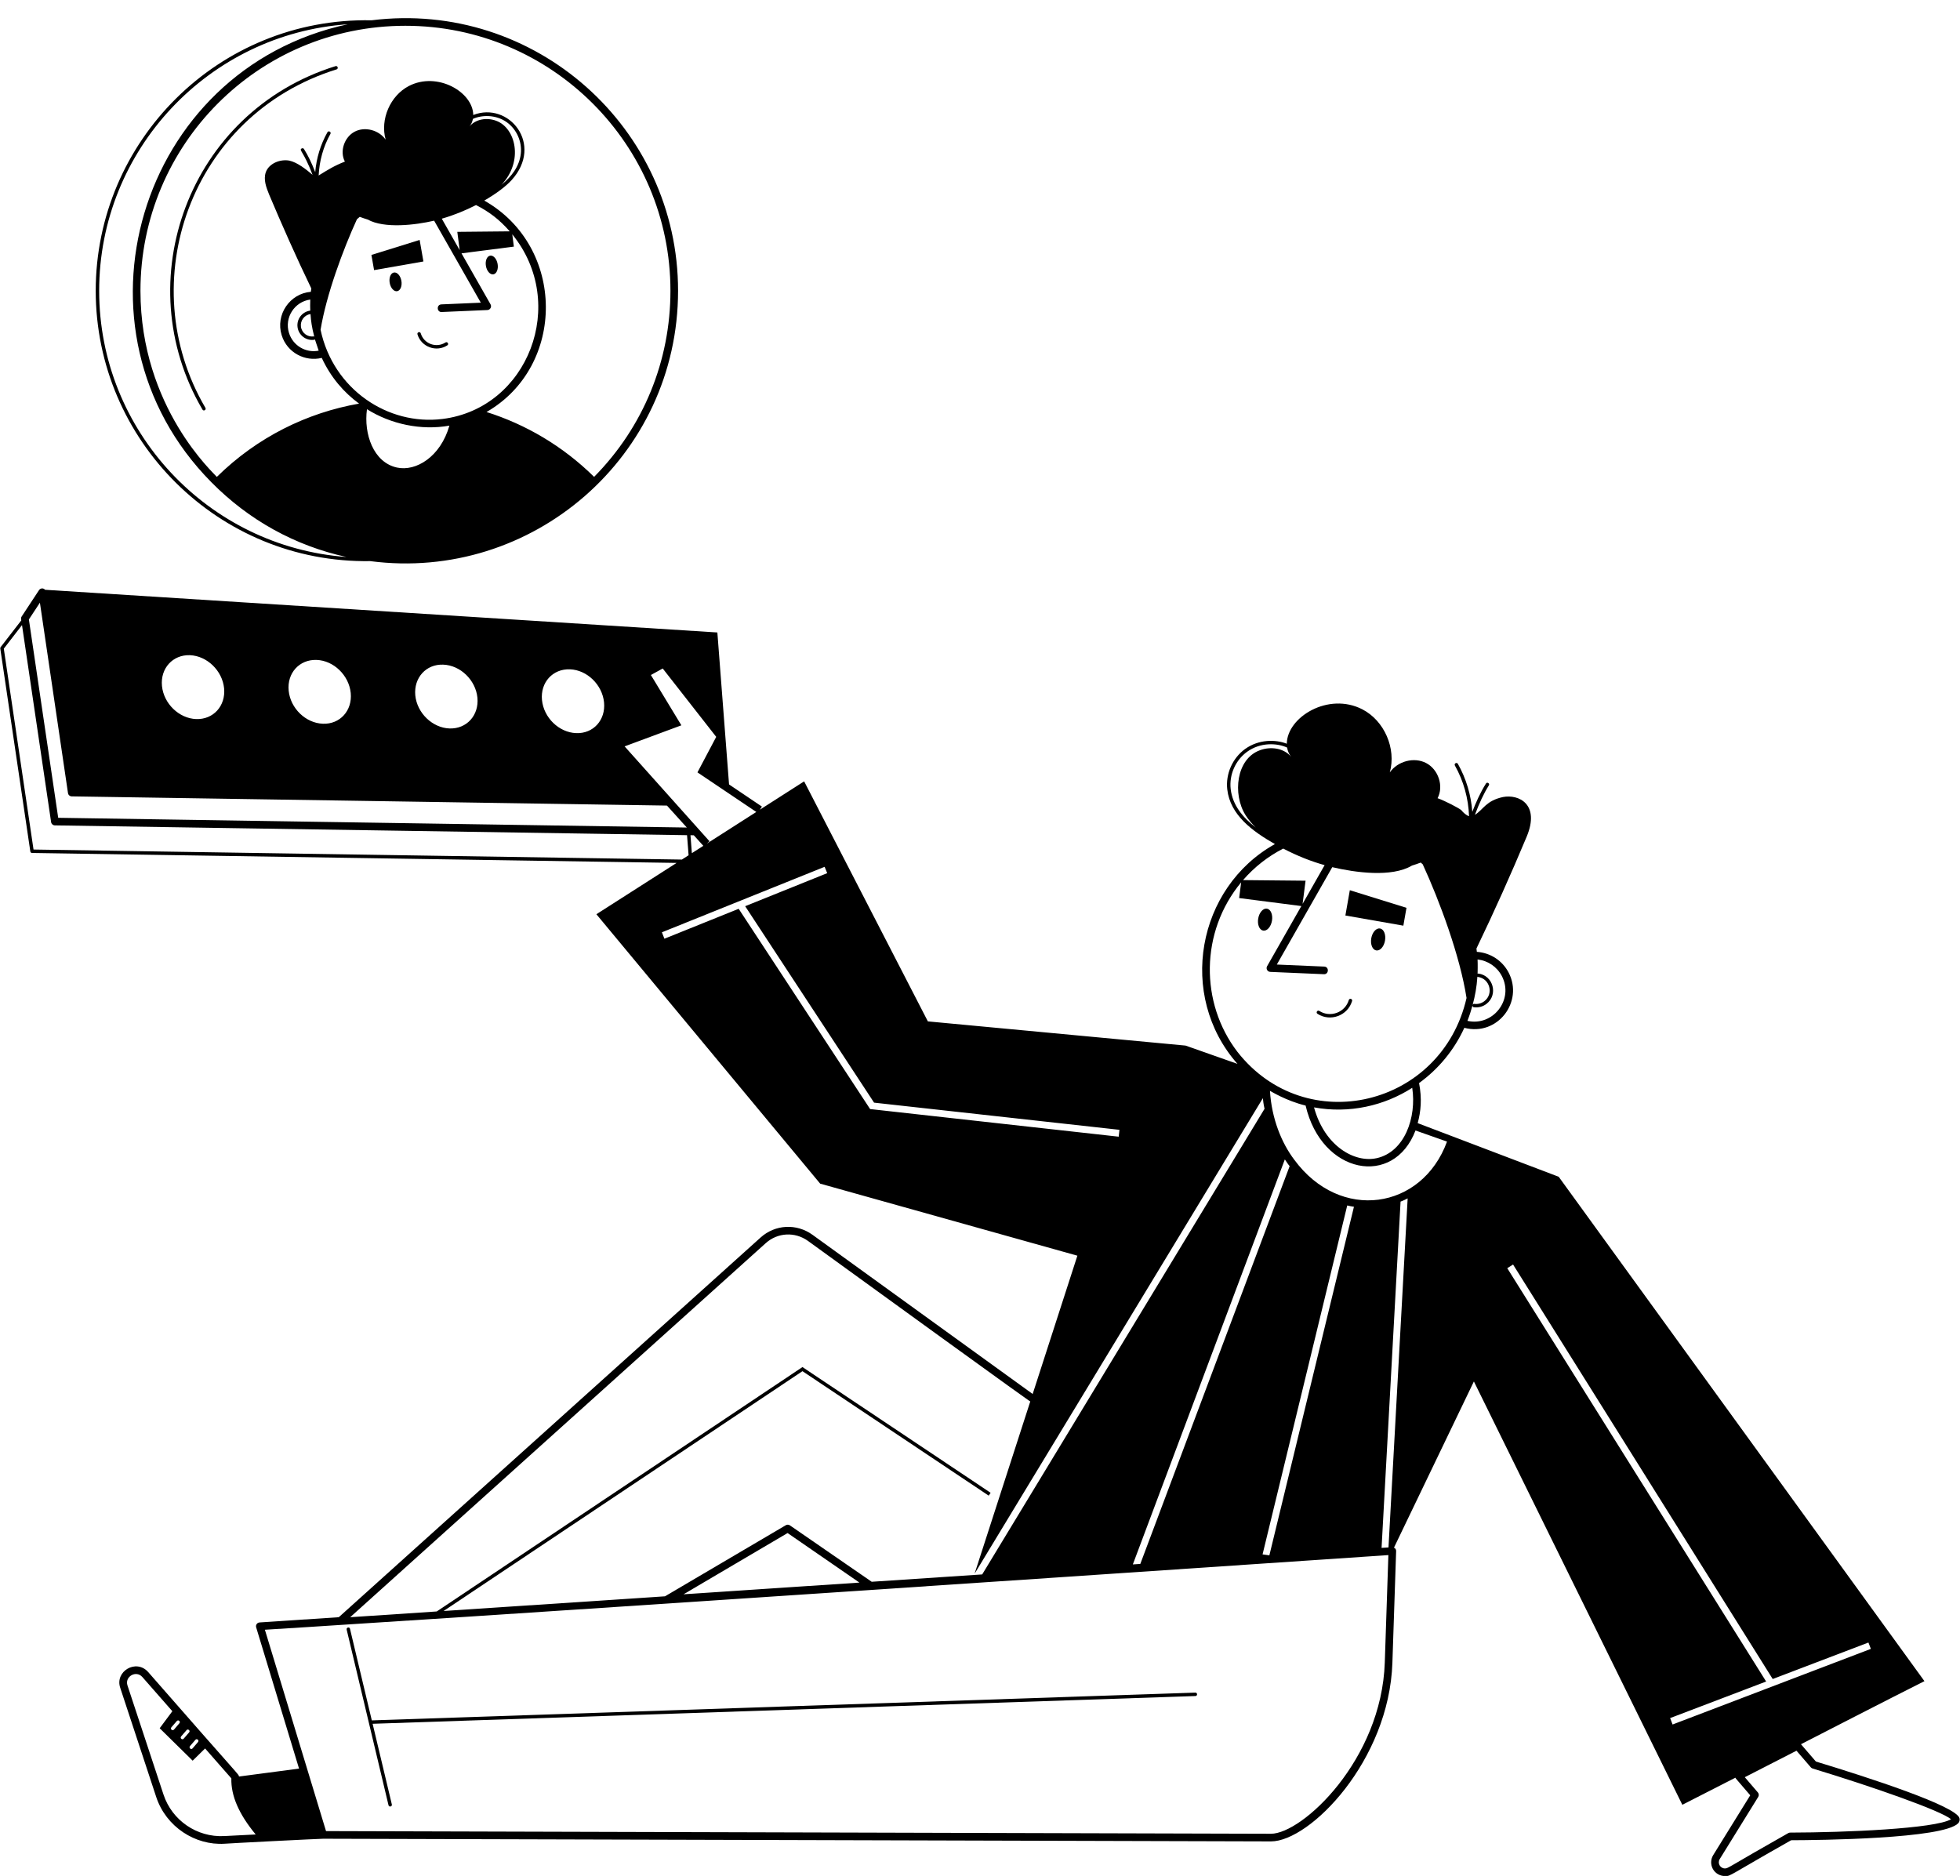 <?xml version="1.0" encoding="UTF-8"?>
<!DOCTYPE svg PUBLIC '-//W3C//DTD SVG 1.0//EN'
          'http://www.w3.org/TR/2001/REC-SVG-20010904/DTD/svg10.dtd'>
<svg height="245.8" preserveAspectRatio="xMidYMid meet" version="1.0" viewBox="21.6 25.9 256.8 245.8" width="256.8" xmlns="http://www.w3.org/2000/svg" xmlns:xlink="http://www.w3.org/1999/xlink" zoomAndPan="magnify"
><g id="change1_1"
  ><path d="M197.873 145.857L205.468 147.188 205.878 144.85 198.454 142.544z"
    /><path d="M202.416,147.558c-0.497-0.087-1.013,0.486-1.152,1.279 c-0.139,0.794,0.151,1.508,0.648,1.595c0.497,0.087,1.012-0.486,1.152-1.28 C203.203,148.359,202.913,147.644,202.416,147.558z"
    /><path d="M188.252,146.556c0.139-0.794-0.151-1.508-0.648-1.595 c-0.497-0.087-1.013,0.486-1.152,1.28c-0.139,0.794,0.151,1.508,0.648,1.595 C187.598,147.923,188.113,147.35,188.252,146.556z"
    /><path d="M198.321,156.935c-0.495,1.653-2.445,2.343-3.862,1.426 c-0.25-0.161-0.493,0.215-0.244,0.377c1.67,1.078,3.954,0.264,4.536-1.674 C198.834,156.781,198.408,156.648,198.321,156.935z"
    /><path d="M67.457,239.321c-0.067-0.296-0.505-0.181-0.436,0.104l5.482,23.009 c0.069,0.291,0.505,0.183,0.436-0.104l-2.517-10.565l107.803-3.636 c0.293-0.011,0.283-0.449-0.008-0.449c0.103,0-102.914,3.471-107.902,3.639 L67.457,239.321z"
    /><path d="M70.286,28.559c-20.065-0.396-36.144,15.841-36.144,35.439 c0,19.605,16.079,35.731,35.961,35.425c21.201,2.765,40.338-13.696,40.338-35.425 C110.442,42.667,91.721,25.891,70.286,28.559z M34.592,63.998 c0-18.485,14.405-33.667,32.569-34.917C39.672,34.971,29.562,69.137,49.287,89.079 c4.92,4.989,10.989,8.333,17.705,9.803 C48.908,97.55,34.592,82.416,34.592,63.998z M59.464,69.525 c-0.631-2.023,0.734-4.097,2.788-4.375c-0.022,0.527-0.016,1.116-0.001,1.451 c-0.001,0-0.002-0.001-0.004-0.001c-1.059,0.14-1.8,1.107-1.663,2.164 c0.136,1.037,1.086,1.8,2.164,1.663c0.051-0.007,0.08-0.037,0.11-0.064 c0.021,0.076,0.462,1.398,0.496,1.483C61.681,72.182,59.985,71.2,59.464,69.525z M88.023,41.931c1.279,0.928,1.991,2.542,1.813,4.112 c-0.193,1.693-1.228,3.004-2.535,4.075c2.935-3.103,1.863-7.47-0.697-8.394 c-1.2-0.45-2.67-0.24-3.5,0.75c0.244-0.282,0.387-0.628,0.456-0.993 C84.676,40.965,86.553,40.867,88.023,41.931z M80.481,81.669 c-1.167,4.099-4.397,6.044-6.881,5.491c-3.08-0.677-4.361-4.402-3.919-7.643 C72.795,81.472,76.775,82.337,80.481,81.669z M62.773,70.006 c-0.028-0.008-0.048-0.028-0.084-0.025c-0.81,0.108-1.556-0.467-1.66-1.276 c-0.105-0.793,0.445-1.537,1.253-1.655C62.349,67.994,62.451,68.755,62.773,70.006z M83.969,52.768c1.691,0.863,3.026,1.858,4.416,3.444l-6.868,0.067l0.307,2.388 l-2.341-4.113C81.07,54.1,82.603,53.469,83.969,52.768z M63.601,69.109 c0.753-4.587,2.938-10.49,4.764-14.479c0.123-0.106,0.242-0.216,0.369-0.318 c0.341,0.13,0.687,0.248,1.037,0.352c2.192,1.219,6.27,0.721,8.709,0.152 l6.116,10.744l-5.163,0.223c-0.674,0.029-0.607,1.05,0.043,0.999l5.981-0.258 c0.372-0.016,0.598-0.42,0.413-0.747l-3.803-6.681l6.859-0.881l-0.207-1.61 c7.371,9.065,2.089,22.794-9.152,24.192 C72.429,81.682,65.259,76.92,63.601,69.109z M109.442,63.998 c0,9.192-3.55,17.85-9.996,24.379c-0.002,0.002-0.004,0.004-0.006,0.006 c-4.102-4.043-8.953-6.874-14.096-8.499c10.432-5.994,10.394-21.658-0.295-27.703 c1.578-0.909,2.848-1.875,3.579-2.68c4.269-4.704-0.374-10.351-5.022-8.534 c-0.036-3.016-4.71-5.722-8.43-3.803c-2.45,1.27-3.79,4.37-3.05,7.03 c-0.88-1.25-2.71-1.75-4.06-1.04c-1.35,0.71-1.99,2.57-1.28,3.92 c-1.373,0.537-2.217,1.065-3.438,1.82c0.095-1.907,0.606-3.777,1.542-5.444 c0.146-0.261-0.249-0.479-0.391-0.22c-0.902,1.605-1.446,3.392-1.599,5.222 c-0.452-1.168-0.953-2.2-1.473-3.025c-0.064-0.105-0.204-0.136-0.309-0.07 c-0.387,0.24,0.263,0.354,1.431,3.45c-0.825-0.708-1.999-1.636-3.045-1.862 c-1.17-0.22-2.66,0.35-3.08,1.52c-0.33,0.97,0.05,1.97,0.43,2.91 c1.581,3.761,3.617,8.361,5.536,12.326c-0.02,0.146-0.049,0.288-0.065,0.435 c-2.737,0.222-4.664,2.978-3.819,5.692c0.717,2.301,3.084,3.499,5.249,2.967 c1.19,2.56,2.89,4.524,4.891,5.99c-6.813,1.19-13.346,4.391-18.638,9.603 c-0.238-0.361-10.006-9.027-10.006-24.389c0-19.131,15.443-34.72,34.703-34.72 c0.006,0,0.011,0,0.017,0C93.867,29.279,109.442,44.854,109.442,63.998z"
    /><path d="M65.56,34.567c-19.234,5.981-27.309,28.163-17.433,45 c0.152,0.258,0.536,0.028,0.387-0.227c-9.619-16.397-1.981-38.386,17.179-44.346 C65.975,34.908,65.845,34.479,65.56,34.567z"
    /><path d="M77.077 60.16L76.582 57.34 70.263 59.303 70.612 61.293z"
    /><path d="M73.209,61.608c-0.423,0.074-0.67,0.682-0.551,1.358 c0.118,0.676,0.557,1.164,0.98,1.089c0.423-0.074,0.67-0.682,0.552-1.358 C74.071,62.021,73.632,61.534,73.209,61.608z"
    /><path d="M86.797,60.487c-0.118-0.676-0.557-1.163-0.98-1.089 c-0.423,0.074-0.67,0.682-0.551,1.358s0.557,1.163,0.98,1.089 C86.669,61.77,86.916,61.162,86.797,60.487z"
    /><path d="M76.297,69.708c0.503,1.674,2.479,2.368,3.912,1.443 c0.249-0.162,0.006-0.538-0.244-0.377c-1.196,0.772-2.824,0.184-3.238-1.195 C76.64,69.291,76.214,69.427,76.297,69.708z"
    /><path d="M259.52,256.711l-1.956-2.268c1.461-0.746,11.963-6.157,16.178-8.264 c-0.11-0.15-47.35-65.29-47.92-66.09c-1.889-0.718,6.843,2.602-18.476-7.026 c0.419-1.561,0.576-3.184,0.181-5.251c2.576-1.865,4.615-4.356,5.932-7.239 c4.335,1.14,7.806-3.405,5.797-7.252c-0.836-1.581-2.398-2.58-4.158-2.703 c-0.015-0.146-0.035-0.29-0.053-0.435c2.373-4.932,4.496-9.674,6.579-14.648 c1.79-4.279-1.058-5.602-3.11-5.2c-2.237,0.487-2.546,1.631-3.67,2.33 c0.555-1.497,1.177-2.825,1.825-3.858c0.16-0.252-0.226-0.491-0.379-0.238 c-0.745,1.185-1.347,2.546-1.789,3.71c-0.157-2.205-0.801-4.359-1.887-6.292 c-0.145-0.26-0.536-0.039-0.391,0.219c1.14,2.03,1.771,4.312,1.851,6.635 c-0.351-0.101-0.713-0.421-1.041-0.815c-0.391-0.293-2.065-1.178-3.08-1.54 c0.84-1.59,0.09-3.78-1.49-4.6c-1.59-0.84-3.74-0.25-4.77,1.22 c0.87-3.13-0.71-6.77-3.59-8.26c-4.472-2.305-9.874,1.026-9.905,4.504 c-1.486-0.584-3.698-0.59-5.475,0.697c-1.642,1.192-2.556,3.265-2.327,5.281 c0.379,3.361,3.301,5.494,6.246,7.17c-10.208,5.694-12.811,19.84-4.911,28.798 c-2.859-1.011-5.258-1.849-6.801-2.396l-33.76-3.17l-16.21-31.45l-5.806,3.714 l0.275-0.408c-1.483-1.002-2.957-1.994-4.308-2.903l-1.531-19.912l-88.085-5.593 c-0.235-0.273-0.623-0.211-0.793,0.048l-2.271,3.45 c-0.142,0.216-0.055,0.414-0.052,0.514l-2.708,3.506 c-0.037,0.048-0.053,0.109-0.044,0.17l3.937,26.604 c0.016,0.108,0.108,0.189,0.218,0.191c10.231,0.158,69.575,1.075,84.46,1.305 l-10.512,6.724l29.32,35.3l33.7,9.44l-5.858,18.121 c-39.55-28.596-25.909-18.734-28.86-20.867 c-2.093-1.501-4.882-1.351-6.785,0.363 c-41.36,37.232-54.394,48.964-55.269,49.751l-10.379,0.689 c-0.319,0.021-0.539,0.335-0.445,0.644l5.618,18.505l-7.875,1.04 c-0.046-0.335,0.58,0.582-11.897-13.696c-1.577-1.771-4.407-0.07-3.65,2.09 l4.71,14.29c1.296,3.922,5.119,6.36,8.95,6.12 c0.12-0.029,12.388-0.655,12.922-0.654c9.358,0.027,124.3,0.35,124.176,0.35 c5.123,0,15.484-10.568,15.915-23.394l0.49-14.64 c0.006-0.184-0.079-0.358-0.283-0.458l10.471-21.775 c6.39,12.97,20.64,41.93,27.31,55.47c2.512-1.283,4.817-2.46,6.954-3.551 c0.107,0.214-0.202-0.223,1.943,2.306l-4.847,7.829 c-0.724,1.167,0.05,2.758,1.6,2.758c0.707,0,0.471-0.099,8.609-4.699 c3.617-0.011,19.953-0.176,21.89-2.229c0.169-0.179,0.229-0.417,0.167-0.654 C277.911,262.529,266.431,258.812,259.52,256.711z M46.382,252.889l-0.71,0.82 c-0.2,0.23-0.53-0.06-0.34-0.29l0.71-0.82 C46.221,252.375,46.576,252.662,46.382,252.889z M45.102,251.698l-0.7,0.82 c-0.2,0.23-0.54-0.06-0.35-0.29l0.71-0.82 C44.962,251.178,45.302,251.468,45.102,251.698z M46.492,254.688l0.71-0.82 c0.159-0.213,0.545,0.034,0.34,0.29l-0.71,0.83 C46.632,255.208,46.302,254.918,46.492,254.688z M50.962,266.478 c-3.56,0.18-6.82-2.05-7.94-5.44l-4.72-14.3 c-0.384-1.153,1.127-2.035,1.95-1.1l3.93,4.48l-1.66,2.23l4.32,4.25 l1.63-1.6l3.44,3.92c-0.06,2.28,0.99,4.69,3.19,7.35L50.962,266.478z M202.614,228.717l2.489-45.375c0.141-0.059,0.231-0.061,0.929-0.42l-2.511,45.734 L202.614,228.717z M189.94,177.815c0.507,0.772,0.461,0.662,0.63,0.883 l-19.566,52.12l-0.979,0.065L189.94,177.815z M187.913,229.694 c-0.72-0.101-0.992-0.14-0.891-0.125l11.093-45.719 c0.001,0,0.001,0,0.002,0c0.295,0.072,0.589,0.13,0.878,0.17 L187.913,229.694z M191.174,177.852c-1.655-2.182-2.968-5.383-3.184-9.024 c0.1,0.048,2.14,1.321,4.672,1.932c2.09,9.002,11.534,10.786,14.398,3.265 l4.129,1.456C207.906,184.429,197.183,186.043,191.174,177.852z M206.631,168.433 c0.589,3.875-0.988,8.411-4.666,9.223c-0.007,0.002-0.015,0.002-0.022,0.003 c-2.803,0.615-6.76-1.499-8.179-6.66 C198.375,171.843,202.963,170.79,206.631,168.433z M183.735,163.73 c-4.916-6.401-4.904-15.713,0.481-22.219l-0.264,2.06l8.151,1.047l-4.486,7.88 c-0.184,0.324,0.039,0.731,0.413,0.747l7.028,0.303 c0.648,0.036,0.713-0.971,0.043-0.999l-6.21-0.268l7.263-12.757 c2.997,0.702,7.78,1.376,10.442-0.21c0.391-0.12,0.774-0.25,1.147-0.394 c0.09,0.073,0.174,0.152,0.263,0.227c2.199,4.773,4.885,12.006,5.741,17.516 C210.504,170.88,192.704,175.168,183.735,163.73z M215.17,153.872 c0.022,0.01,0.033,0.031,0.061,0.035c1.574,0.205,2.099,2.22,0.854,3.174 c-0.378,0.29-0.85,0.417-1.315,0.354c-0.127-0.012-0.197,0.063-0.227,0.151 C214.869,156.37,215.074,155.255,215.17,153.872z M195.153,139.259l-2.886,5.07 l0.389-3.032l-8.19-0.08c1.484-1.712,3.272-3.113,5.264-4.128 C191.587,138.055,193.401,138.77,195.153,139.259z M218.371,153.786 c1.616,3.096-1.167,6.623-4.509,5.875c0.281-0.704,0.516-1.47,0.662-2.006 c-0.002,0.103,0.053,0.207,0.187,0.225c0.591,0.076,1.175-0.08,1.647-0.443 c1.564-1.202,0.893-3.718-1.069-3.975c-0.041-0.003-0.064,0.018-0.095,0.028 c0.007-0.137,0.031-1.228-0.003-1.872 C216.538,151.766,217.727,152.565,218.371,153.786z M182.843,129.276 c-0.21-1.858,0.632-3.769,2.146-4.867c1.754-1.274,3.93-1.156,5.247-0.558 c0.079,0.48,0.271,0.902,0.55,1.233c-0.96-1.17-2.69-1.41-4.11-0.88 c-3.11,1.12-3.6,5.75-1.9,8.48c0.38,0.602,0.844,1.146,1.356,1.647 C184.447,133.025,183.084,131.404,182.843,129.276z M112.248,137.689l-0.181-2.351 l0.435,0.007l1.249,1.383L112.248,137.689z M114.554,136.124 c-0.09-0.1-11.208-12.53-11.117-12.428l7.437-2.759l-3.994-6.592l1.551-0.854 l7.009,8.959l-2.459,4.652c1.626,1.092,3.576,2.396,7.71,5.187l-6.486,4.148 L114.554,136.124z M96.272,113.599c2.24,0.08,4.24,2.02,4.47,4.33 c0.23,2.31-1.4,4.12-3.65,4.03c-2.25-0.08-4.25-2.02-4.48-4.33 C92.382,115.318,94.022,113.518,96.272,113.599z M79.672,112.988 c2.25,0.08,4.25,2.02,4.48,4.33c0.22,2.31-1.41,4.11-3.66,4.03 c-2.24-0.08-4.25-2.02-4.48-4.33C75.792,114.708,77.432,112.898,79.672,112.988z M63.082,112.369c2.24,0.08,4.24,2.02,4.47,4.33 c0.23,2.31-1.41,4.12-3.65,4.03c-2.25-0.08-4.25-2.02-4.48-4.33 C59.192,114.089,60.832,112.288,63.082,112.369z M46.482,111.748 c2.25,0.09,4.25,2.03,4.48,4.34c0.22,2.31-1.41,4.11-3.66,4.03 c-2.24-0.08-4.25-2.02-4.48-4.33C42.592,113.468,44.242,111.668,46.482,111.748z M26.829,104.869l3.679,24.952c0.036,0.243,0.242,0.423,0.487,0.427l77.993,1.206 l2.599,2.876l-82.361-1.275l-3.841-25.991L26.829,104.869z M25.993,137.213 l-3.895-26.321l2.385-3.088l3.814,25.818c0.036,0.242,0.242,0.423,0.487,0.427 l82.832,1.283l0.203,2.632l-0.88,0.563L25.993,137.213z M135.602,171.218 c-23.979-36.539-15.231-23.209-17.22-26.24l-9.73,3.92l-0.33-0.84 l21.32-8.58l0.34,0.83l-10.75,4.33l16.89,25.74l32.15,3.56l-0.1,0.9 L135.602,171.218z M121.927,188.79c1.552-1.399,3.826-1.521,5.531-0.297 c31.068,22.518,29.029,20.99,29.133,21.024l-7.3,22.581l37.771-62.306 c0.095,0.942,0.167,1.1,0.22,1.391l-36.994,61.011l-14.478,0.962 l-10.716-7.39c-0.161-0.11-0.369-0.118-0.538-0.019 c-1.981,1.166,6.468-3.806-15.83,9.315l-29.006,1.925l47.019-31.424 l24.403,16.308l0.25-0.373c-0.363-0.243,2.12,1.417-24.653-16.474l-47.916,32.022 l-11.342,0.753C68.417,236.959,125.526,185.552,121.927,188.79z M134.204,233.264 l-23.044,1.532l13.63-8.024L134.204,233.264z M203.035,243.747 c-0.428,12.744-10.798,22.427-14.918,22.427c-0.004,0-0.008,0-0.012,0 c-10-0.028-123.582-0.349-123.789-0.349l-8.01-26.384 c0.116-0.007,22.975-1.367,147.2-9.781L203.035,243.747z M240.742,251.858 l-0.32-0.84l12.58-4.79l-33.92-54.16l0.76-0.48l34.02,54.31 l12.54-4.78l0.32,0.83L240.742,251.858z M256.149,266.022 c-0.086,0-0.17,0.022-0.245,0.064c-7.902,4.464-7.854,4.632-8.303,4.633 c-0.631-0.006-1.009-0.697-0.679-1.231l5.04-8.14 c0.115-0.185,0.097-0.423-0.046-0.589l-1.712-1.995l6.773-3.471l1.879,2.179 c0.062,0.072,0.143,0.124,0.233,0.152c8.088,2.457,16.763,5.514,18.14,6.646 C275.141,265.513,263.389,266.006,256.149,266.022z"
  /></g
></svg
>
